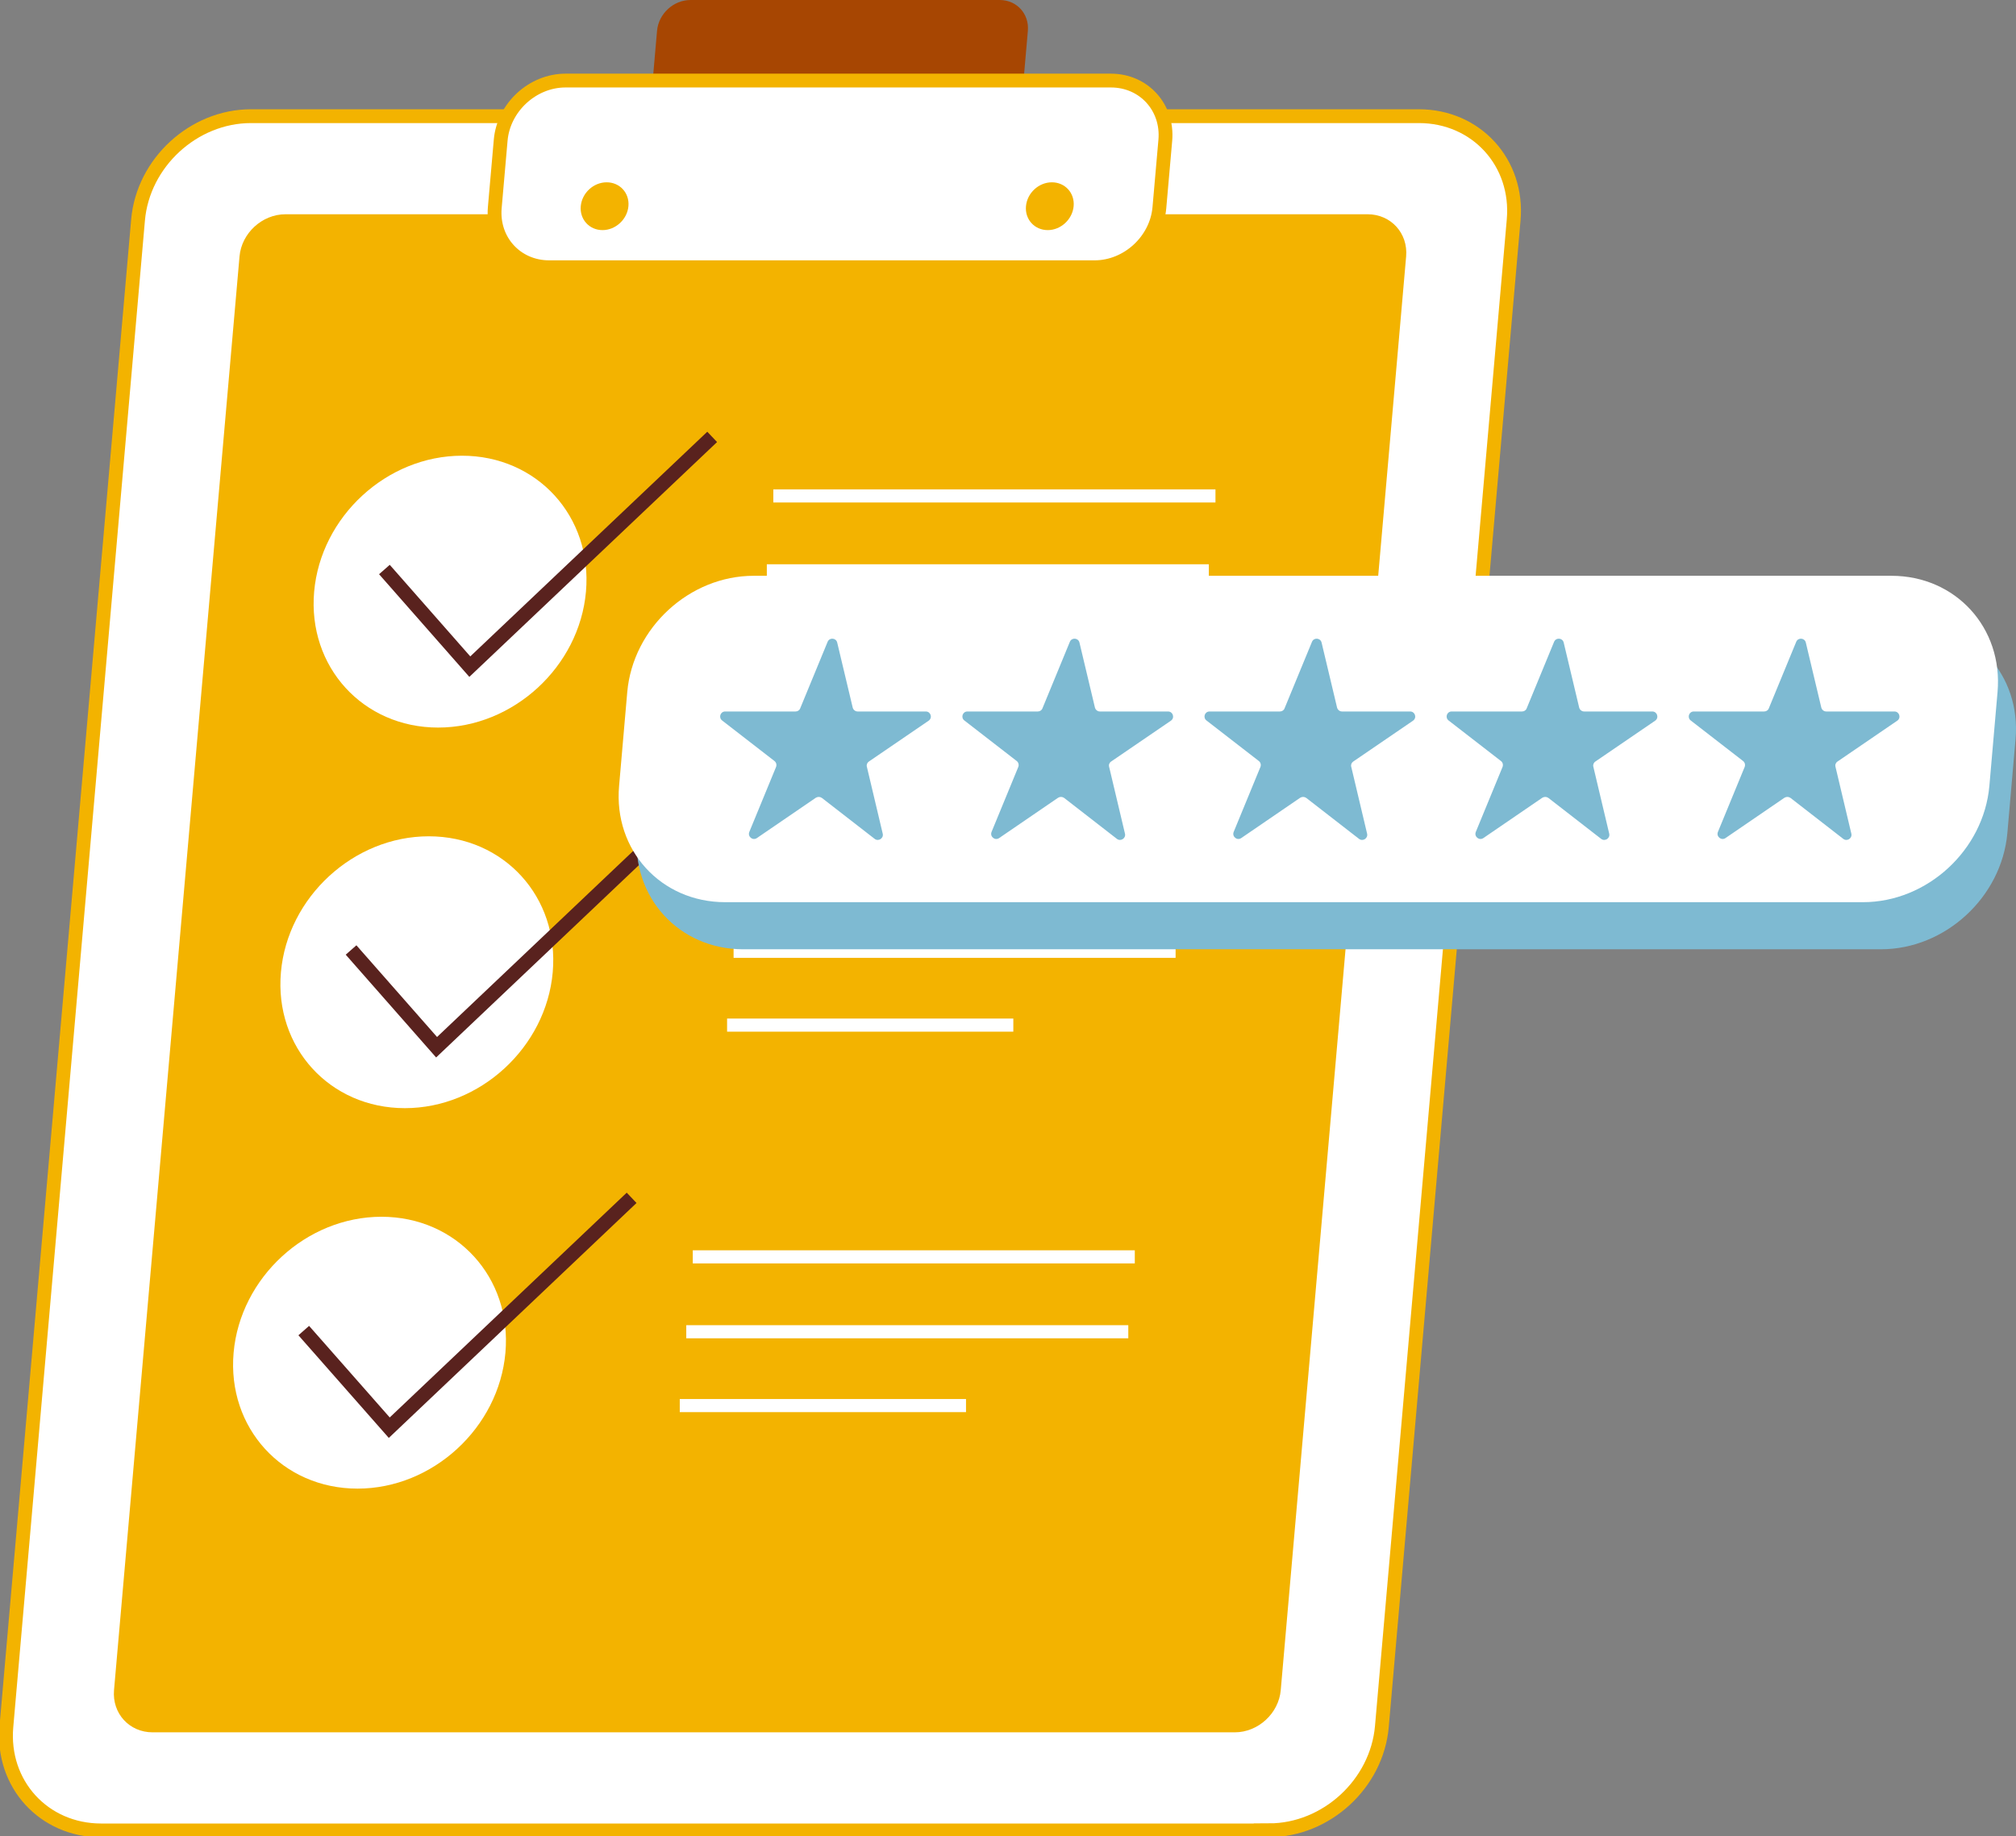 <svg width="146" height="133" viewBox="0 0 146 133" fill="none" xmlns="http://www.w3.org/2000/svg">
<rect x="0" y="0" width="146" height="133" fill="#808080" stroke="none"/>
<g clip-path="url(#clip0_2073_74)">
<path d="M91.905 132.572H7.324C3.169 132.572 0.094 129.204 0.463 125.049L9.997 15.937C10.356 11.782 14.023 8.414 18.177 8.414H102.758C106.913 8.414 109.988 11.782 109.62 15.937L100.077 125.04C99.718 129.196 96.051 132.563 91.897 132.563L91.905 132.572Z" fill="white" stroke="#F3B300" stroke-miterlimit="10"/>
<path d="M89.421 125.468H11.05C9.363 125.468 8.112 124.097 8.258 122.409L17.346 18.576C17.492 16.889 18.982 15.518 20.678 15.518H99.041C100.728 15.518 101.979 16.889 101.833 18.576L92.753 122.409C92.608 124.097 91.117 125.468 89.421 125.468Z" fill="#F3B300"/>
<path d="M71.646 8.671H49.255C48.021 8.671 47.113 7.669 47.216 6.444L47.584 2.228C47.696 0.994 48.775 0 50.008 0H72.4C73.634 0 74.542 1.003 74.439 2.228L74.071 6.444C73.959 7.677 72.88 8.671 71.646 8.671Z" fill="#A74602"/>
<path d="M79.27 19.356H39.772C37.391 19.356 35.626 17.42 35.832 15.038L36.26 10.154C36.466 7.772 38.573 5.835 40.954 5.835H80.452C82.834 5.835 84.598 7.772 84.393 10.154L83.964 15.038C83.759 17.42 81.652 19.356 79.27 19.356Z" fill="white" stroke="#F3B300" stroke-miterlimit="10"/>
<path d="M45.511 14.935C45.426 15.886 44.586 16.666 43.635 16.666C42.685 16.666 41.974 15.895 42.059 14.935C42.145 13.975 42.984 13.204 43.935 13.204C44.886 13.204 45.597 13.975 45.511 14.935Z" fill="#F3B300"/>
<path d="M77.754 14.935C77.668 15.886 76.829 16.666 75.878 16.666C74.927 16.666 74.216 15.895 74.302 14.935C74.388 13.975 75.227 13.204 76.178 13.204C77.129 13.204 77.84 13.975 77.754 14.935Z" fill="#F3B300"/>
<path d="M42.436 42.851C41.956 48.292 37.168 52.696 31.729 52.696C26.289 52.696 22.272 48.292 22.751 42.851C23.231 37.41 28.019 33.006 33.459 33.006C38.898 33.006 42.916 37.41 42.436 42.851Z" fill="white"/>
<path d="M27.839 41.249L34.024 48.283L51.576 31.643" stroke="#59221E" stroke-width="1.03" stroke-miterlimit="10"/>
<path d="M55.062 46.69H75.792" stroke="white" stroke-width="0.95" stroke-miterlimit="10"/>
<path d="M55.534 41.343H87.545" stroke="white" stroke-width="0.95" stroke-miterlimit="10"/>
<path d="M56.005 35.919H88.025" stroke="white" stroke-width="0.95" stroke-miterlimit="10"/>
<path d="M40.029 70.416C39.55 75.857 34.761 80.261 29.322 80.261C23.882 80.261 19.865 75.857 20.345 70.416C20.824 64.975 25.613 60.571 31.052 60.571C36.492 60.571 40.509 64.975 40.029 70.416Z" fill="white"/>
<path d="M25.424 68.805L31.618 75.848L49.169 59.2" stroke="#59221E" stroke-width="1.03" stroke-miterlimit="10"/>
<path d="M52.656 74.246H73.386" stroke="white" stroke-width="0.95" stroke-miterlimit="10"/>
<path d="M53.127 68.899H85.138" stroke="white" stroke-width="0.95" stroke-miterlimit="10"/>
<path d="M53.598 63.475H85.609" stroke="white" stroke-width="0.95" stroke-miterlimit="10"/>
<path d="M36.603 97.972C36.123 103.413 31.334 107.817 25.895 107.817C20.456 107.817 16.438 103.413 16.918 97.972C17.398 92.531 22.186 88.127 27.625 88.127C33.065 88.127 37.082 92.531 36.603 97.972Z" fill="white"/>
<path d="M21.998 96.37L28.191 103.404L45.743 86.756" stroke="#59221E" stroke-width="1.03" stroke-miterlimit="10"/>
<path d="M49.229 101.802H69.959" stroke="white" stroke-width="0.95" stroke-miterlimit="10"/>
<path d="M49.7 96.455H81.712" stroke="white" stroke-width="0.95" stroke-miterlimit="10"/>
<path d="M50.171 91.031H82.183" stroke="white" stroke-width="0.95" stroke-miterlimit="10"/>
<path d="M136.209 68.754H53.821C49.169 68.754 45.726 64.983 46.137 60.331L46.728 53.536C47.139 48.883 51.234 45.113 55.885 45.113H138.282C142.933 45.113 146.377 48.883 145.966 53.536L145.375 60.331C144.964 64.983 140.869 68.754 136.218 68.754H136.209Z" fill="#7EBAD2"/>
<path d="M134.915 65.343H52.518C47.867 65.343 44.423 61.573 44.835 56.92L45.426 50.126C45.837 45.473 49.931 41.703 54.583 41.703H136.98C141.631 41.703 145.075 45.473 144.663 50.126L144.072 56.92C143.661 61.573 139.567 65.343 134.915 65.343Z" fill="white"/>
<path d="M59.097 57.769L54.814 60.699C54.514 60.905 54.129 60.596 54.266 60.254L56.202 55.55C56.262 55.395 56.219 55.224 56.09 55.121L52.296 52.182C52.022 51.968 52.167 51.531 52.518 51.531H57.615C57.761 51.531 57.898 51.445 57.949 51.308L59.937 46.484C60.074 46.158 60.545 46.193 60.63 46.535L61.753 51.248C61.795 51.411 61.941 51.531 62.112 51.531H67.046C67.406 51.531 67.552 51.993 67.252 52.199L62.926 55.155C62.798 55.241 62.738 55.395 62.781 55.541L63.928 60.382C64.005 60.716 63.62 60.965 63.346 60.759L59.525 57.794C59.397 57.7 59.226 57.692 59.097 57.777V57.769Z" fill="#7EBAD2"/>
<path d="M76.641 57.769L72.358 60.699C72.058 60.905 71.672 60.596 71.809 60.254L73.745 55.55C73.805 55.395 73.762 55.224 73.634 55.121L69.839 52.182C69.565 51.968 69.711 51.531 70.062 51.531H75.159C75.304 51.531 75.441 51.445 75.493 51.308L77.48 46.484C77.617 46.158 78.088 46.193 78.174 46.535L79.296 51.248C79.339 51.411 79.484 51.531 79.656 51.531H84.59C84.95 51.531 85.095 51.993 84.796 52.199L80.47 55.155C80.341 55.241 80.281 55.395 80.324 55.541L81.472 60.382C81.549 60.716 81.163 60.965 80.889 60.759L77.069 57.794C76.94 57.7 76.769 57.692 76.641 57.777V57.769Z" fill="#7EBAD2"/>
<path d="M94.175 57.769L89.892 60.699C89.592 60.905 89.207 60.596 89.344 60.254L91.28 55.55C91.34 55.395 91.297 55.224 91.169 55.121L87.374 52.182C87.1 51.968 87.245 51.531 87.597 51.531H92.693C92.839 51.531 92.976 51.445 93.027 51.308L95.015 46.484C95.152 46.158 95.623 46.193 95.709 46.535L96.831 51.248C96.874 51.411 97.019 51.531 97.191 51.531H102.125C102.484 51.531 102.63 51.993 102.33 52.199L98.004 55.155C97.876 55.241 97.816 55.395 97.859 55.541L99.007 60.382C99.084 60.716 98.698 60.965 98.424 60.759L94.604 57.794C94.475 57.7 94.304 57.692 94.175 57.777V57.769Z" fill="#7EBAD2"/>
<path d="M111.71 57.769L107.427 60.699C107.127 60.905 106.742 60.596 106.879 60.254L108.815 55.55C108.875 55.395 108.832 55.224 108.703 55.121L104.908 52.182C104.634 51.968 104.78 51.531 105.131 51.531H110.228C110.374 51.531 110.511 51.445 110.562 51.308L112.549 46.484C112.686 46.158 113.158 46.193 113.243 46.535L114.365 51.248C114.408 51.411 114.554 51.531 114.725 51.531H119.659C120.019 51.531 120.165 51.993 119.865 52.199L115.539 55.155C115.41 55.241 115.351 55.395 115.393 55.541L116.541 60.382C116.618 60.716 116.233 60.965 115.959 60.759L112.138 57.794C112.01 57.7 111.838 57.692 111.71 57.777V57.769Z" fill="#7EBAD2"/>
<path d="M129.245 57.769L124.962 60.699C124.662 60.905 124.276 60.596 124.413 60.254L126.349 55.55C126.409 55.395 126.366 55.224 126.238 55.121L122.443 52.182C122.169 51.968 122.315 51.531 122.666 51.531H127.763C127.908 51.531 128.045 51.445 128.097 51.308L130.084 46.484C130.221 46.158 130.692 46.193 130.778 46.535L131.9 51.248C131.943 51.411 132.089 51.531 132.26 51.531H137.194C137.554 51.531 137.699 51.993 137.399 52.199L133.074 55.155C132.945 55.241 132.885 55.395 132.928 55.541L134.076 60.382C134.153 60.716 133.767 60.965 133.493 60.759L129.673 57.794C129.544 57.7 129.373 57.692 129.245 57.777V57.769Z" fill="#7EBAD2"/>
</g>
<defs>
<clipPath id="clip0_2073_74">
<rect width="146" height="133" fill="white"/>
</clipPath>
</defs>
</svg>

